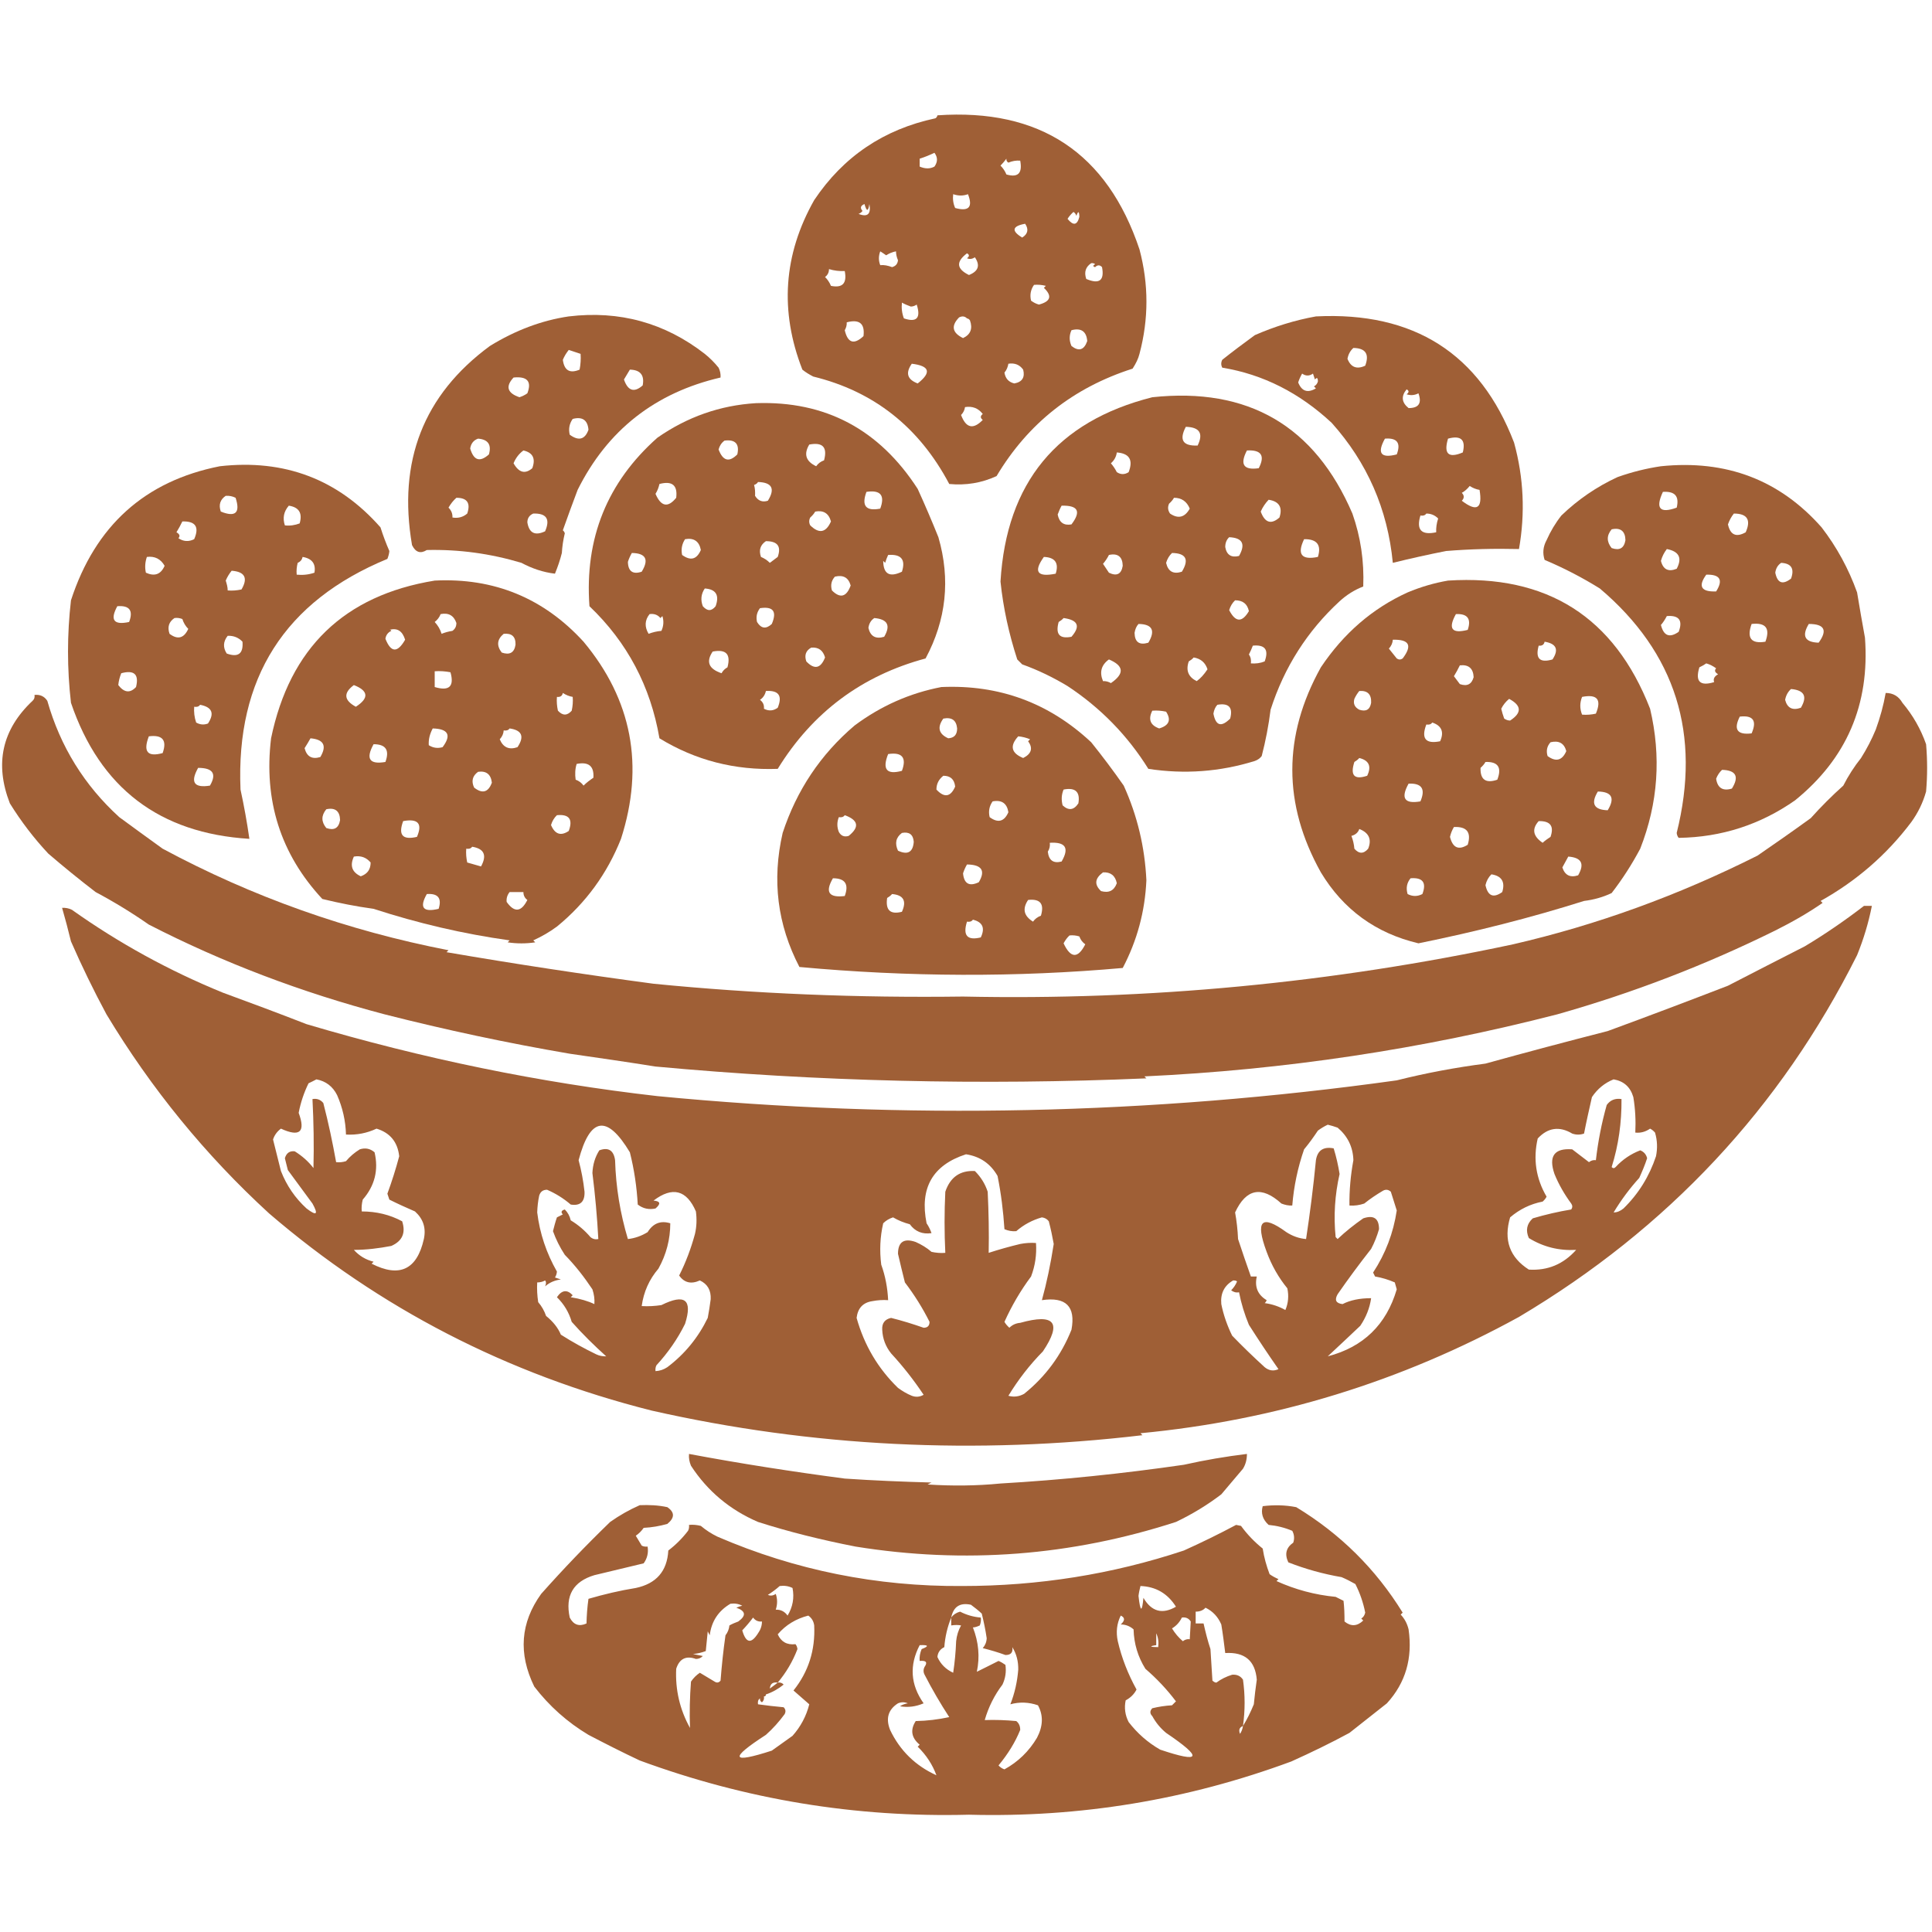 <svg xmlns="http://www.w3.org/2000/svg" id="Layer_1" viewBox="0 0 980 980"><defs><style>      path {        fill: #954E21;      }      .st0 {        opacity: .9;      }      .st0, .st1 {        fill-rule: evenodd;        isolation: isolate;      }      .st1 {        opacity: 0;      }    </style></defs><path class="st0" d="M475.5,58.5c51.9-3.6,86.1,19,102.5,68,4.7,17.7,4.7,35.3,0,53-.6,2.4-1.8,4.9-3.5,7.5-30,9.6-53,27.7-69,54.5-7.6,3.5-15.6,4.8-24,4-15.3-28.9-38.3-47-69-54.5-1.9-1-3.8-2.1-5.5-3.5-11.6-29.7-9.6-58.4,6-86,14.8-22.1,35.3-35.9,61.5-41.5.6-.4.9-.9,1-1.5ZM466.5,80.5c2.5-.8,5-1.8,7.5-3,1.7,2.3,1.7,4.6,0,7-2.2,1.2-4.7,1.2-7.5,0v-4ZM510.5,80.5c-.1.9.2,1.5,1,2,1.9-.8,3.9-1.2,6-1,1.2,6.4-1.1,8.7-7,7-.7-1.7-1.7-3.2-3-4.5,1.1-1.1,2.1-2.3,3-3.5ZM483.5,98.5c2.6.9,5.1.9,7.5,0,2.6,6.6.4,8.9-6.5,7-1-2.2-1.3-4.6-1-7ZM435.5,108.5c.8-.3,1.5-.8,2-1.5-1.3-1.5-1-2.7,1-3.5,1.1,3.9,1.9,3.9,2.5,0,.9,5.1-.9,6.8-5.5,5ZM544.5,107.5c.7.4,1.2,1.1,1.5,2,.9-2.6,1.4-2.5,1.5.5-1.1,4.3-3.1,4.6-6,1,.9-1.4,1.9-2.5,3-3.5ZM518.5,120.5c-5.6-3.4-5.1-5.8,1.5-7,1.9,2.8,1.4,5.2-1.5,7ZM446.5,127.5c1,.6,2,1.3,3,2,1.6-1,3.2-1.7,5-2,0,1.6.4,3.1,1,4.5-.2,1.9-1.2,3-3,3.5-2.1-.8-4.1-1.2-6-1-.9-2.3-.9-4.6,0-7ZM490.5,128.5c1.3.7,1.3,1.5,0,2.5,1.4.6,2.7.4,4-.5,2.8,4.1,1.8,7.1-3,9-6.3-3.1-6.7-6.7-1-11ZM553.5,133.5c.7-.1,1.4,0,2,.5-1.2.7-1.2,1.2,0,1.5,1.2-1.2,2.4-1.2,3.5,0,1.3,6.8-1.4,8.8-8,6-1.2-3.5-.3-6.1,2.5-8ZM420.5,136.5c2.6.8,5.3,1.1,8,1,1.2,6.2-1.1,8.7-7,7.5-.7-1.7-1.7-3.2-3-4.5,1.4-1,2-2.4,2-4ZM524.5,144.5c2-.2,4,0,6,.5-.3.3-.7.7-1,1,4.3,4.1,3.5,6.9-2.5,8.5-1.5-.4-2.8-1.1-4-2-.7-2.9-.2-5.6,1.5-8ZM457.5,153.5c1.4.8,2.9,1.4,4.5,2,1.1,0,2.1-.4,3-1,2.2,6.8,0,9.2-6.5,7-1-2.6-1.3-5.3-1-8ZM490.5,161.5c.6.1,1.1.4,1.5,1,1.5,4.2.3,7.2-3.5,9-5.5-2.7-6.2-6.2-2-10.5,1.6-.8,2.9-.6,4,.5ZM429.5,163.5c6.4-1.7,9.3.6,8.5,7-4.8,4.5-8,3.5-9.5-3,.7-1.2,1.1-2.6,1-4ZM543.5,167.5c4.9-1.3,7.6.6,8,5.5-1.6,4.6-4.3,5.4-8,2.5-1.2-2.7-1.2-5.4,0-8ZM462.5,184.5c9.1,1.1,10.1,4.4,3,10-5.3-2-6.3-5.3-3-10ZM511.5,184.5c3.2-.5,5.7.5,7.5,3,1,3.9-.5,6.3-4.5,7-2.9-.7-4.5-2.5-5-5.5,1.1-1.3,1.7-2.8,2-4.5ZM489.5,206.5c3.8-.6,6.8.6,9,3.5-1.3,1-1.3,2,0,3-4.8,5-8.5,4.2-11-2.5,1.1-1.1,1.8-2.5,2-4Z"></path><path class="st0" d="M288.5,160.5c25.8-3.1,48.8,3.3,69,19,2.6,2.1,4.9,4.4,7,7,.8,1.6,1.1,3.2,1,5-33.2,7.7-57.4,26.7-72.5,57-2.6,6.9-5.1,13.7-7.5,20.5.5.4.8.9,1,1.5-.8,3.3-1.3,6.6-1.5,10-.9,3.6-2.1,7.1-3.5,10.5-5.9-.7-11.6-2.6-17-5.5-15.7-4.7-31.7-6.9-48-6.5-3.2,2-5.7,1.2-7.5-2.5-7.3-42.5,5.8-76.2,39.5-101,13-8,26.4-13,40-15ZM288.5,177.5c2,.7,4,1.3,6,2,.2,2.7,0,5.4-.5,8-5,2.1-7.8.4-8.5-5,.8-1.9,1.8-3.5,3-5ZM319.5,187.5c5.3.1,7.5,2.8,6.5,8-4.3,3.8-7.5,2.8-9.5-3,1-1.7,2-3.4,3-5ZM260.5,191.5c7-.7,9.3,2,7,8-1.2.9-2.6,1.5-4,2-6.2-2.1-7.2-5.5-3-10ZM290.5,212.5c4.9-1.3,7.6.6,8,5.5-1.8,5-5,5.8-9.5,2.5-.7-2.9-.2-5.6,1.5-8ZM242.5,222.5c5.1.4,6.9,3.1,5.5,8-4.6,4.1-7.7,3.1-9.5-3,.4-2.5,1.7-4.2,4-5ZM265.5,228.5c4.8,1.1,6.3,4.1,4.5,9-3.6,3.1-6.8,2.3-9.5-2.5,1.1-2.7,2.8-4.9,5-6.5ZM231.5,252.5c5.5,0,7.3,2.7,5.5,8-2.1,1.8-4.6,2.5-7.5,2,.1-2-.6-3.6-2-5,1.1-1.9,2.4-3.6,4-5ZM270.5,260.5c6.7-.2,8.7,2.8,6,9-5.1,2.4-8.1.9-9-4.5,0-2.2,1.1-3.7,3-4.5Z"></path><path class="st0" d="M667.5,160.5c49.7-2.5,83.2,18.9,100.5,64,4.9,17.8,5.7,35.8,2.5,54-12.4-.3-24.7,0-37,1-9.1,1.8-18.1,3.8-27,6-2.6-27.2-13-50.9-31-71-16.3-15.2-34.8-24.6-55.5-28-.7-1.3-.7-2.7,0-4,5.4-4.3,10.9-8.4,16.5-12.5,10.1-4.4,20.4-7.6,31-9.5ZM686.5,176.5c6.2.1,8.2,3.1,6,9-4.3,2-7.3.8-9-3.5.4-2.2,1.4-4.1,3-5.5ZM660.5,189.5c1.8,1.3,3.7,1.3,5.5,0,.3,1,.7,2,1,3,1-1.2,1.5-.9,1.5,1-.3,1.1-1,2-2,2.5.3.3.7.7,1,1-4.2,2.5-7.2,1.5-9-3,.5-1.6,1.2-3.1,2-4.5ZM713.5,197.5c1.3.7,1.3,1.5,0,2.5,2.1.7,4.1.5,6-.5,1.8,5,.2,7.5-5,7.5-3.5-2.8-3.9-6-1-9.5ZM702.5,222.5c6.2-.5,8.2,2.2,6,8-8.1,2.1-10.1-.6-6-8ZM734.5,222.5c6.6-1.8,9.1.6,7.5,7-7.3,3.1-9.8.7-7.5-7ZM745.5,246.5c1.5,1,3.2,1.7,5,2,1.6,9.5-1.4,11.3-9,5.5,1.3-1.3,1.3-2.7,0-4,1.6-.9,2.9-2.1,4-3.5ZM723.5,260.5c2.3,0,4.3.8,6,2.5-.8,2.4-1.1,4.8-1,7-7.5,1.6-10.2-1.2-8-8.5,1.3.2,2.3,0,3-1Z"></path><path class="st0" d="M584.5,201.5c48.6-5.2,82.4,14.5,101.5,59,4.2,11.9,6,24.2,5.5,37-4.4,1.7-8.4,4.2-12,7.5-16.4,15.1-28.1,33.5-35,55-1,8-2.5,15.8-4.5,23.5-.9,1.2-2.1,2-3.5,2.5-17.7,5.5-35.7,6.8-54,4-10.6-17-24.3-31-41-42-7.3-4.4-14.9-8.1-23-11l-2.5-2.5c-4.2-12.9-7.1-26-8.5-39.5,3-50.2,28.7-81.3,77-93.5ZM601.5,216.5c7,.2,9,3.3,6,9.5-7.5.3-9.5-2.8-6-9.5ZM632.5,228.5c7.3-.4,9.3,2.6,6,9-7.7,1.1-9.7-1.9-6-9ZM566.5,229.5c6.4.5,8.4,3.8,6,10-2,1.3-4,1.3-6,0-.8-1.6-1.8-3.1-3-4.5,1.7-1.5,2.7-3.3,3-5.5ZM595.5,252.5c3.8,0,6.5,1.8,8,5.5-2.5,4.5-5.9,5.3-10,2.5-1.1-1.6-1.3-3.2-.5-5,1-.9,1.9-1.9,2.5-3ZM643.5,253.5c5.3.8,7.2,3.8,5.5,9-4.2,3.7-7.4,2.7-9.5-3,1-2.3,2.4-4.3,4-6ZM538.5,256.5c8.4-.2,10,2.9,5,9.5-3.9.7-6.2-1-7-5,.6-1.6,1.2-3.1,2-4.5ZM623.5,272.5c6.8.3,8.4,3.5,5,9.5-3.9,1-6.3-.5-7-4.5,0-2,.6-3.7,2-5ZM661.5,273.5c6.5-.1,8.9,2.9,7,9-8.3,1.7-10.7-1.3-7-9ZM594.5,280.5c7.1.1,8.8,3.3,5,9.5-4.3,1.4-7-.1-8-4.5.6-2,1.6-3.7,3-5ZM562.5,281.5c4.5-1,6.9.9,7,5.5-.7,4.3-3.1,5.4-7,3.5l-3-4.5c1.2-1.4,2.2-2.9,3-4.5ZM529.5,282.5c5.7.2,7.7,3.1,6,8.5-9.4,1.9-11.4-1-6-8.5ZM626.5,304.5c3.9,0,6.2,1.8,7,5.5-3.5,5.9-6.8,5.7-10-.5.6-2,1.6-3.7,3-5ZM539.5,313.5c7.3,1,8.7,4.1,4,9.5-6.1,1.2-8.2-1.3-6.5-7.5,1-.6,1.8-1.2,2.5-2ZM577.5,316.5c7,.1,8.7,3.3,5,9.5-4.6,1.4-6.9-.3-7-5,.3-1.8.9-3.3,2-4.5ZM635.5,327.5c6.2-.6,8.2,2.1,6,8-2.2.9-4.6,1.2-7,1,.2-1.6,0-3.1-1-4.5.8-1.5,1.4-3,2-4.5ZM605.5,333.5c3.6.6,5.9,2.6,7,6-1.8,2.7-3.6,4.7-5.5,6-4.2-2.1-5.6-5.4-4-10,1-.6,1.8-1.2,2.5-2ZM562.5,334.5c7.6,3.2,8,7.2,1,12-1.2-.7-2.6-1.1-4-1-1.9-4.5-.9-8.2,3-11ZM617.5,357.5c5.8-1,8,1.3,6.5,7-4.5,4.5-7.3,3.7-8.5-2.5.3-1.8.9-3.3,2-4.5ZM584.5,360.5c2.4-.2,4.7,0,7,.5,2.7,4.2,1.5,7-3.5,8.5-4.5-1.6-5.7-4.6-3.5-9Z"></path><path class="st0" d="M383.5,204.5c35.2-1.2,62.5,13.3,82,43.5,3.7,8.1,7.2,16.3,10.5,24.5,6.2,21.4,4,41.9-6.5,61.5-32.4,8.7-57.4,27.4-75,56-21.7.8-41.7-4.3-60-15.5-4.5-26.3-16.3-48.7-35.5-67-2.5-34.4,9-62.9,34.5-85.5,15.1-10.5,31.7-16.4,50-17.5ZM367.5,223.5c5.5-.7,7.7,1.7,6.5,7-4.2,4.2-7.3,3.3-9.5-2.5.5-1.9,1.5-3.4,3-4.5ZM410.5,225.5c6.8-1.3,9.3,1.3,7.5,8-1.7.6-3,1.6-4,3-5.3-2.5-6.4-6.2-3.5-11ZM384.5,244.5c7.1.2,8.8,3.4,5,9.5-2.8.9-5,0-6.5-2.5.1-1.9,0-3.8-.5-5.5.9-.3,1.6-.8,2-1.5ZM334.5,245.5c6.4-1.7,9.3.6,8.5,7-4.2,5.2-7.7,4.5-10.5-2,1-1.6,1.6-3.2,2-5ZM439.5,249.5c7.2-1.1,9.5,1.8,7,8.5-7.3,1.4-9.6-1.4-7-8.5ZM413.5,259.5c4.2-.8,6.9.9,8,5-2.5,5.7-6,6.4-10.5,2-.7-1.3-.7-2.7,0-4,1-.9,1.9-1.9,2.5-3ZM347.5,273.5c4.5-.8,7.2,1.1,8,5.5-2.1,4.8-5.2,5.6-9.5,2.5-.6-2.9-.1-5.6,1.5-8ZM388.5,274.5c5.9,0,7.9,2.6,6,8-1.3,1-2.7,2-4,3-1.3-1.3-2.8-2.3-4.5-3-1.2-3.5-.3-6.1,2.5-8ZM320.5,280.5c7.1.1,8.8,3.3,5,9.5-4.5,1.5-6.9-.2-7-5,.5-1.6,1.2-3.1,2-4.5ZM450.5,281.5c6.6-.5,9,2.3,7,8.5-6.3,3-9.4,1.2-9.5-5.5l1,1c.4-1.4.9-2.7,1.5-4ZM423.5,292.5c4.3-1,6.9.5,8,4.5-2.1,5.8-5.3,6.7-9.5,2.5-.8-2.7-.3-5,1.5-7ZM357.5,298.5c5.7.4,7.5,3.4,5.5,9-2.1,2.6-4.2,2.6-6.5,0-1.2-3.2-.9-6.2,1-9ZM385.5,308.5c6.7-1,8.7,1.6,6,8-2.9,2.7-5.4,2.4-7.5-1-.6-2.6-.1-4.9,1.5-7ZM329.5,311.5c2.2-.3,4.1.3,5.5,2l1-1c.8,2.6.6,5.1-.5,7.5-2.3.2-4.4.7-6.5,1.5-2.1-3.5-2-6.9.5-10ZM443.5,313.5c6.7.6,8.4,3.7,5,9.5-4.3,1.3-7-.2-8-4.5.3-2.2,1.3-3.9,3-5ZM411.5,328.5c3.7-.3,6,1.4,7,5-2.2,5.6-5.4,6.3-9.5,2-1.1-3.2-.2-5.5,2.5-7ZM361.5,330.5c6.8-1.3,9.3,1.3,7.5,8-1.3.7-2.3,1.7-3,3-6.5-2.2-8-5.8-4.5-11ZM388.5,350.5c6.5-.4,8.5,2.4,6,8.5-2.2,1.6-4.5,1.8-7,.5.2-1.9-.5-3.4-2-4.5,1.6-1.1,2.6-2.6,3-4.5Z"></path><path class="st0" d="M111.5,236.5c32.8-3.7,60,6.6,81.5,31,1.3,4.1,2.8,8.1,4.5,12-.1,1.4-.5,2.7-1,4-52.1,21.5-76.9,60.5-74.5,117,1.8,8.3,3.3,16.6,4.5,25-45.6-2.8-75.8-25.8-90.5-69-2-17.3-2-34.7,0-52,12.3-37.8,37.5-60.5,75.5-68ZM114.5,251.5c1.8-.1,3.4.2,5,1,2.5,7.6,0,10-7.5,7-1.2-3.5-.3-6.1,2.5-8ZM146.5,256.5c5.2.8,7,3.8,5.5,9-2.4.9-4.9,1.3-7.5,1-1.2-3.7-.6-7,2-10ZM92.5,264.5c6.7-.2,8.7,2.8,6,9-2.8,1.4-5.5,1.2-8-.5,1-1.1.6-2.1-1-3,1.1-1.8,2.1-3.6,3-5.5ZM74.5,282.5c4-.5,7,1,9,4.5-1.9,4.4-5.1,5.5-9.5,3.5-.6-2.7-.4-5.4.5-8ZM153.5,282.5c4.8.8,6.8,3.5,6,8-2.9,1-5.9,1.3-9,1-.2-2,0-4,.5-6,1.4-.6,2.2-1.6,2.5-3ZM117.5,289.5c6.7.5,8.4,3.7,5,9.5-2.3.5-4.6.7-7,.5,0-1.7-.5-3.4-1-5,.8-1.9,1.8-3.5,3-5ZM59.5,307.5c6.2-.5,8.2,2.2,6,8-7.8,1.7-9.8-1-6-8ZM88.5,313.5c1.4-.2,2.7,0,4,.5.6,1.9,1.6,3.6,3,5-2.2,4.8-5.4,5.6-9.5,2.5-1.2-3.5-.3-6.1,2.5-8ZM115.5,322.5c3-.1,5.5.9,7.5,3,.5,6.1-2.2,8.1-8,6-2-3.1-1.8-6.1.5-9ZM61.5,341.5c6.6-1.8,9.1.6,7.5,7-3,3.2-6,2.9-9-1,.2-2,.7-4,1.5-6ZM101.5,357.5c6.1,1.2,7.4,4.3,4,9.5-2.1.8-4.1.6-6-.5-.9-2.6-1.2-5.3-1-8,1.3.2,2.3,0,3-1ZM75.5,373.5c7-.9,9.3,2,7,8.5-7.7,2.1-10-.7-7-8.5ZM100.5,389.5c7.5,0,9.5,3,6,9-8.1,1.3-10.1-1.7-6-9Z"></path><path class="st0" d="M842.5,236.5c33.1-3.4,60.2,6.9,81.5,31,7.7,10,13.7,21,18,33,1.3,7.8,2.6,15.4,4,23,2.5,33.8-9.3,61.3-35.5,82.5-17.6,12.3-37.3,18.7-59,19-.6-.7-.9-1.6-1-2.5,12.5-50-.5-91.4-39-124-9-5.6-18.3-10.4-28-14.5-1.1-3.4-.8-6.7,1-10,2-4.5,4.5-8.7,7.5-12.5,8.4-8.1,17.9-14.6,28.5-19.5,7.3-2.6,14.6-4.4,22-5.5ZM843.5,249.5c6.1-.4,8.4,2.2,7,8-8.6,3.1-10.9.4-7-8ZM879.5,260.5c6.8,0,8.8,3.2,6,9.5-4.8,2.7-7.8,1.4-9-4,.7-2,1.7-3.9,3-5.5ZM817.5,268.5c4.5-1,6.9.9,7,5.5-.7,4.1-3,5.4-7,4-2.6-3.2-2.6-6.4,0-9.5ZM845.5,278.5c6.2,1.2,7.9,4.5,5,10-4.2,1.7-6.9.4-8-4,.6-2.2,1.6-4.2,3-6ZM903.5,285.5c5.2.3,6.8,3,5,8-4.3,3.3-6.9,2.3-8-3,.3-2.2,1.3-3.9,3-5ZM865.5,291.5c7-.2,8.7,2.7,5,8.5-7.6.3-9.3-2.6-5-8.5ZM845.5,312.5c6.2-.5,8.2,2.2,6,8-4.6,3.2-7.6,2.1-9-3.5,1-1.1,2-2.6,3-4.5ZM888.5,316.5c7.2-.8,9.5,2.2,7,9-7.2,1.2-9.6-1.8-7-9ZM917.5,316.5c8,0,9.6,3.2,5,9.5-7-.2-8.7-3.4-5-9.5ZM865.5,336.5c1.8.5,3.5,1.4,5,2.5-1,1.1-.6,2.1,1,3-1.9,1.1-2.6,2.4-2,4-7.2,2.2-9.7-.3-7.5-7.5,1.3-.6,2.5-1.3,3.5-2ZM908.5,349.5c6.7.6,8.4,3.7,5,9.5-4.2,1.5-6.9.2-8-4,.4-2.2,1.4-4.1,3-5.5ZM882.5,363.5c6.8-.8,8.8,2.1,6,8.5-7.3.9-9.3-2-6-8.5ZM873.5,390.5c7.1.2,8.8,3.4,5,9.5-4.6,1.4-7.3-.3-8-5,.7-1.8,1.7-3.3,3-4.5Z"></path><path class="st0" d="M220.5,294.5c30.1-1.5,55.3,8.9,75.5,31,24.6,29.5,30.9,62.9,19,100-7,17.6-17.8,32.5-32.5,44.5-3.8,2.8-7.8,5.1-12,7l1,1c-4.7.7-9.3.7-14,0l1-1c-23.6-3.3-46.6-8.7-69-16-8.8-1.2-17.4-2.9-26-5-21.2-22.8-29.8-50-26-81.5,9.5-45.8,37.1-72.5,83-80ZM223.5,311.5c4-.8,6.7.7,8,4.5,0,1.7-.6,3-2,4-1.9.3-3.8.8-5.5,1.5-.7-2.3-1.9-4.3-3.5-6,1.4-1.1,2.4-2.4,3-4ZM197.5,319.5c4-1.1,6.6.5,8,5-3.9,6.8-7.2,6.6-10-.5.3-1.9,1.3-3.2,3-4-.2-.4-.6-.6-1-.5ZM255.5,321.5c4.1-.4,6.1,1.4,6,5.5-.6,4.1-3,5.4-7,4-2.7-3.5-2.4-6.7,1-9.5ZM220.5,340.5c2.7-.2,5.4,0,8,.5,2,7.2-.6,9.7-8,7.5v-8ZM179.5,347.5c7.4,2.9,7.8,6.6,1,11-6.1-3.3-6.4-7-1-11ZM285.5,351.5c1.5,1,3.2,1.7,5,2,.2,2.4,0,4.7-.5,7-2.3,2.6-4.6,2.6-7,0-.5-2.3-.7-4.6-.5-7,1.7.2,2.7-.5,3-2ZM219.5,369.5c7.9.2,9.6,3.4,5,9.5-2.5.7-4.8.4-7-1-.2-2.9.5-5.7,2-8.5ZM258.5,369.5c6.3.9,7.6,4.1,4,9.5-4.3,1.5-7.3.1-9-4,1.2-1.3,1.9-2.8,2-4.5,1.3.2,2.3,0,3-1ZM157.5,374.5c6.7.6,8.4,3.7,5,9.5-4.2,1.3-6.9-.2-8-4.5,1.1-1.7,2.1-3.4,3-5ZM189.5,377.5c6.2,0,8.2,3,6,9-8.1,1.4-10.1-1.6-6-9ZM292.5,387.5c6.1-1.2,8.9,1.1,8.5,7-1.8,1.2-3.5,2.5-5,4-1-1.4-2.3-2.4-4-3-.4-2.7-.3-5.4.5-8ZM242.5,391.5c4.2-.6,6.5,1.3,7,5.5-1.8,4.9-4.8,5.8-9,2.5-1.5-3.2-.9-5.9,2-8ZM165.5,410.5c4.5-1,6.9.9,7,5.5-.7,4.1-3,5.4-7,4-2.6-3.2-2.6-6.3,0-9.5ZM282.5,413.5c6.2-.6,8.2,2.1,6,8-4,2.7-7,1.7-9-3,.6-2,1.6-3.7,3-5ZM204.5,416.5c7.6-1.4,9.9,1.3,7,8-7.3,1.7-9.6-.9-7-8ZM239.5,429.5c6.1,1,7.6,4.3,4.5,10-2.3-.7-4.7-1.3-7-2-.5-2.3-.7-4.6-.5-7,1.3.2,2.3,0,3-1ZM179.5,434.5c3.5-.6,6.3.4,8.5,3,0,3.5-1.6,5.8-5,7-4.5-2.1-5.6-5.4-3.5-10ZM258.5,452.5h7c0,1.6.6,3,2,4-3.1,6.2-6.6,6.5-10.5,1-.2-1.8.3-3.5,1.5-5ZM216.5,453.5c5.7-.4,7.7,2.1,6,7.5-7.9,1.9-9.9-.6-6-7.5Z"></path><path class="st0" d="M734.5,294.5c50.2-3.2,84.4,18.5,102.5,65,5.7,24.2,4.1,47.8-5,71-4.2,7.9-9,15.4-14.5,22.5-4.4,2.1-9.1,3.4-14,4-26.9,8.5-54.9,15.6-84,21.5-21.6-5.1-38.1-17.1-49.5-36-19.3-34.6-19.3-69.3,0-104,11.6-17.3,26.2-29.9,44-38,6.7-2.8,13.5-4.8,20.5-6ZM738.5,311.5c5.9-.3,7.9,2.4,6,8-8.1,2.1-10.1-.6-6-8ZM706.5,324.5c8.4-.2,10,2.9,5,9.5-1,.7-2,.7-3,0-1.3-1.7-2.7-3.3-4-5,1.2-1.3,1.9-2.8,2-4.5ZM783.5,325.5c6,1,7.3,4,4,9-6.5,1.9-8.8-.5-7-7,1.7.2,2.7-.5,3-2ZM740.5,337.5c4.4-.5,6.8,1.5,7,6-1,3.6-3.3,4.8-7,3.5-1-1.3-2-2.7-3-4,1.1-1.8,2.1-3.6,3-5.5ZM689.5,350.5c4.2-.3,6.2,1.7,6,6-.6,3.5-2.6,4.6-6,3.5-2.3-1.2-3.2-3-2.5-5.5.7-1.5,1.5-2.8,2.5-4ZM802.5,353.5c7.7-1.5,10,1.3,7,8.5-2.3.5-4.6.7-7,.5-1.2-3-1.2-6,0-9ZM765.5,354.5c6.4,3.4,6.5,7.1.5,11-1.1,0-2.1-.4-3-1-.6-1.6-1.1-3.3-1.5-5,1-2,2.3-3.6,4-5ZM726.5,366.5c4.8,1.6,6.1,4.8,4,9.5-7.4,1.5-9.7-1.4-7-8.5,1.3.2,2.3,0,3-1ZM786.5,376.5c4.3-1,6.9.5,8,4.5-2.1,4.8-5.3,5.6-9.5,2.5-.8-2.7-.3-5,1.5-7ZM689.5,384.5c4.9,1.2,6.3,4.2,4,9-6.6,2.2-8.7-.2-6.5-7,1-.6,1.8-1.2,2.5-2ZM753.5,386.5c6.4-.2,8.4,2.8,6,9-5.8,2-8.7,0-8.5-6,1-.9,1.9-1.9,2.5-3ZM714.5,397.5c6.7-.3,8.7,2.7,6,9-8.1,1.4-10.1-1.6-6-9ZM810.5,401.5c7.1.1,8.8,3.3,5,9.5-7-.2-8.7-3.4-5-9.5ZM780.5,416.5c5.9-.1,7.9,2.5,6,8-1.4.9-2.8,1.9-4,3-4.9-3.3-5.6-7-2-11ZM737.5,419.5c6.6-.3,8.9,2.7,7,9-4.6,2.9-7.6,1.6-9-4,.4-1.8,1.1-3.5,2-5ZM689.5,420.5c4.9,1.9,6.4,5.3,4.5,10-2.3,2.7-4.7,2.7-7,0-.2-2.3-.7-4.4-1.5-6.5,2-.5,3.4-1.7,4-3.5ZM795.5,434.5c6.7.5,8.4,3.6,5,9.5-4,1.3-6.7,0-8-4,1-1.9,2-3.7,3-5.5ZM756.5,443.5c5.2.8,7.1,3.8,5.5,9-4.5,3.2-7.3,2-8.5-3.5.5-2.2,1.5-4,3-5.5ZM715.5,445.5c6.2-.5,8.2,2.2,6,8-2.5,1.3-5,1.3-7.5,0-.9-3-.4-5.7,1.5-8Z"></path><path class="st0" d="M477.5,348.5c29.3-1.3,54.6,8,76,28,5.7,7.1,11.2,14.4,16.5,22,6.9,15.2,10.7,31.2,11.5,48-.7,15.8-4.7,30.6-12,44.5-53.9,4.8-108.6,4.6-164-.5-11.2-21.5-14-44.1-8.5-68,7.1-21.6,19.2-39.8,36.5-54.5,13.3-9.9,27.9-16.4,44-19.5ZM478.5,364.5c4.3-.8,6.6.8,7,5,0,3.1-1.4,4.8-4.5,5-4.9-2.2-5.7-5.6-2.5-10ZM516.5,373.5c2.1.2,4.1.7,6,1.5l-1,1c2.6,3.5,1.7,6.4-2.5,8.5-6.1-2.5-6.9-6.2-2.5-11ZM450.5,382.5c7.1-1.1,9.5,1.8,7,8.5-7.7,2.1-10.1-.7-7-8.5ZM478.5,393.5c3.6,0,5.6,1.8,6,5.5-2.3,5.3-5.5,5.8-9.5,1.5,0-2.9,1.2-5.2,3.5-7ZM539.5,400.5c6-1.2,8.5,1.2,7.5,7-2.3,3.5-5,3.8-8,1-.7-2.8-.6-5.4.5-8ZM503.5,406.5c4.6-.9,7.3,1,8,5.5-2.1,4.8-5.3,5.6-9.5,2.5-.7-2.9-.2-5.6,1.5-8ZM428.5,413.5c6.9,2.5,7.6,6,2,10.5-2.2.7-3.9,0-5-2-1-2.5-1-5,0-7.5,1.3.2,2.3,0,3-1ZM457.5,422.5c3.7-.7,5.7.8,6,4.5-.4,5.3-3.1,6.8-8,4.5-1.7-3.7-1.1-6.7,2-9ZM532.5,427.5c8-.5,10,2.6,6,9.5-4.2,1.1-6.5-.6-7-5,.9-1.4,1.2-2.9,1-4.5ZM490.5,438.5c7.5.1,9.5,3.1,6,9-4.8,2.3-7.5.8-8-4.5.5-1.6,1.2-3.1,2-4.5ZM559.5,442.5c3.8-.2,6.2,1.6,7,5.5-1.4,3.8-4,5.1-8,4-3.5-3.3-3.2-6.4,1-9.5ZM422.5,445.5c6.2,0,8.2,3,6,9-8.1,1-10.1-2-6-9ZM452.5,453.5c5.8.5,7.5,3.5,5,9-5.9,1.5-8.4-.8-7.5-7,1-.6,1.8-1.2,2.5-2ZM521.5,456.5c6.2-.7,8.3,2,6.5,8-1.7.6-3,1.6-4,3-4.7-2.9-5.5-6.5-2.5-11ZM493.5,466.5c4.9,1.2,6.3,4.2,4,9-6.9,1.7-9.2-1-7-8,1.3.2,2.3,0,3-1ZM542.5,474.5c1.7-.2,3.4,0,5,.5.6,1.7,1.6,3,3,4-3.7,7.3-7.4,7.2-11-.5.8-1.5,1.8-2.9,3-4Z"></path><path class="st0" d="M956.5,351.5c3.8,0,6.6,1.7,8.5,5,5.3,6.3,9.3,13.3,12,21,.7,8,.7,16,0,24-1.6,5.7-4.1,10.8-7.5,15.5-12.5,16.6-27.9,29.9-46,40l1,1c-7.2,5-15.2,9.6-24,14-35.4,17.5-72.3,31.7-110.5,42.5-68.7,17.7-138.5,28.2-209.5,31.5l1,1c-83.9,3.6-166.9,1.6-249-6-14.4-2.3-28.9-4.4-43.5-6.5-31.6-5.4-63-12.1-94-20-42.1-11.1-81.9-26.2-119.5-45.5-8.6-6-17.6-11.5-27-16.5-8.2-6.3-16.2-12.8-24-19.5-7.3-7.8-13.8-16.3-19.5-25.5-7.8-20.1-4-37.4,11.5-52,.9-.8,1.2-1.8,1-3,2.8-.3,5,.7,6.5,3,6.6,23.2,18.8,42.9,36.5,59,7.3,5.4,14.7,10.7,22,16,45.6,24.5,93.9,41.6,145,51.5-.3.3-.7.7-1,1,34.9,6,69.9,11.3,105,16,51.4,5.1,103.8,7.2,157,6.5,94.2,2,187.2-6.9,279-26.5,42.5-9.8,83.8-24.8,124-45,8.6-5.9,17.6-12.2,27-19,5.2-5.8,10.7-11.3,16.5-16.5,2.5-4.9,5.5-9.6,9-14,2.9-4.6,5.4-9.4,7.5-14.5,2.2-6.1,3.9-12.2,5-18.5Z"></path><path class="st0" d="M945.5,459.5h4c-1.7,8.6-4.2,16.9-7.5,25-38.9,77.6-96.1,138.7-171.5,183.5-59.7,32.8-123.7,52.5-192,59l1,1c-84.6,10-167.6,5.9-249-12.5-73.3-18.5-138-51.9-194-100-32.3-29.6-59.8-63.3-82.5-101-6.5-12.1-12.5-24.4-18-37-1.4-5.8-2.9-11.4-4.5-17,1.8-.1,3.4.2,5,1,23.8,16.9,49.3,30.9,76.5,42,14.2,5.2,28.4,10.5,42.5,16,59,17.5,118.3,29.7,178,36.5,125.4,12.1,250.4,9.4,375-8,14.7-3.7,29.7-6.5,45-8.5,20.6-5.7,41.3-11.2,62-16.5,21-7.7,41.3-15.4,61-23,13.5-7,26.5-13.6,39-20,10.5-6.3,20.5-13.2,30-20.5ZM160.5,547.5c4.8.9,8.3,3.6,10.5,8,2.8,6.4,4.3,13,4.5,20,5.5.3,10.6-.7,15.5-3,6.9,2.1,10.7,6.8,11.5,14-1.7,6.4-3.7,12.7-6,19,.3,1,.7,2,1,3,4.2,2.1,8.6,4.1,13,6,4.2,3.8,5.7,8.4,4.5,14-3.5,15.6-12.4,19.7-26.5,12.5.3-.3.7-.7,1-1-4-1-7.3-3-10-6,6.4,0,12.7-.8,19-2,5.6-2.5,7.4-6.6,5.5-12.5-6.3-3.4-13.2-5-20.5-5-.2-2,0-4,.5-6,6.1-7,8.1-15,6-24-2.2-1.9-4.7-2.4-7.5-1.5-2.6,1.6-5,3.6-7,6-1.6.5-3.3.7-5,.5-1.8-10-3.9-20-6.5-30-1.4-1.7-3.2-2.4-5.5-2,.6,11.7.8,23.3.5,35-2.6-3.4-5.8-6.2-9.5-8.5-2.5-.3-4.2.8-5,3.5l1.5,6c4.2,5.7,8.3,11.3,12.5,17,3.1,5.6,2.1,6.4-3,2.5-5.8-5.3-10.1-11.6-13-19-1.3-5.3-2.7-10.7-4-16,.7-2.2,2.1-4.1,4-5.5,9.6,4.4,12.6,1.7,9-8,1-5.3,2.7-10.3,5-15,1.4-.7,2.8-1.3,4-2ZM818.5,547.5c5.2.9,8.5,3.9,10,9,1,6,1.3,12,1,18,2.7.3,5.2-.4,7.5-2,1,.5,1.8,1.2,2.5,2,1.2,4,1.3,8,.5,12-3.4,10.2-8.9,19.1-16.5,26.5-1.6,1.3-3.2,2-5,2,3.8-6.3,8.1-12.1,13-17.5,1.5-3.3,2.9-6.6,4-10-.5-2-1.7-3.3-3.5-4-4.9,1.9-9,4.7-12.5,8.5-.7.7-1.3.7-2,0,3.5-11.1,5.1-22.6,5-34.5-3.2-.5-5.7.5-7.5,3-2.6,9.2-4.4,18.5-5.5,28-1.3-.2-2.5.2-3.5,1-2.8-2.1-5.6-4.3-8.5-6.5-9.1-.7-12.1,3.5-9,12.5,2.2,5.4,5.1,10.4,8.5,15,.7,1,.7,2,0,3-6.6,1.1-13.1,2.6-19.5,4.5-3.1,2.8-3.7,6.2-2,10,7.3,4.5,15.3,6.5,24,6-6.5,7.3-14.5,10.6-24,10-9.7-6.2-12.9-15-9.5-26.5,4.8-4.1,10.3-6.8,16.5-8,.8-.7,1.5-1.5,2-2.5-5.4-9.2-6.9-19.1-4.5-29.5,5.1-5.5,11-6.4,17.5-2.5,2,.7,4,.7,6,0,1.2-6.2,2.6-12.3,4-18.5,2.8-4.2,6.5-7.2,11-9ZM276.5,652.5c2.3-2,4.9-3.1,8-3.5-1-.3-2-.7-3-1,.6-.9.9-1.9,1-3-5.3-9.3-8.7-19.3-10-30,.1-2.9.4-5.7,1-8.5.6-2,1.9-3,4-3,4.4,1.9,8.4,4.4,12,7.5,4.8.8,7.2-1.4,7-6.5-.6-5.5-1.6-10.8-3-16,5.8-21.9,14.4-23.3,26-4,2.2,8.7,3.5,17.6,4,26.5,2.7,2.1,5.7,2.7,9,2,2.8-2.4,2.5-3.7-1-4,9.6-7.3,16.8-5.4,21.5,5.5.5,3.9.4,7.7-.5,11.5-2,7.3-4.6,14.3-8,21,2.6,3.7,6.1,4.5,10.5,2.5,3.9,1.8,5.7,5,5.5,9.5-.4,3.2-.9,6.3-1.5,9.5-4.8,9.9-11.6,18.3-20.5,25-1.8,1.2-3.8,1.9-6,2-.1-1.1,0-2.1.5-3,5.8-6.3,10.7-13.3,14.5-21,3.9-12.3-.1-15.4-12-9.5-3.3.5-6.6.7-10,.5,1-7.2,3.8-13.5,8.5-19,4-7.2,6-14.9,6-23-4.9-1.5-8.7,0-11.5,4.5-3.1,1.9-6.4,3.1-10,3.5-3.9-13-6.1-26.3-6.5-40-.7-5-3.4-6.7-8-5-2.2,3.5-3.3,7.3-3.5,11.5,1.4,11.1,2.4,22.3,3,33.5-1.5.3-2.8,0-4-1-2.9-3.4-6.2-6.2-10-8.5-.5-2.2-1.5-4-3-5.5-1.8.5-2.1,1.4-1,2.5l-3,1.5c-.8,2.3-1.4,4.6-2,7,1.5,4.2,3.5,8.2,6,12,5.2,5.3,9.8,11.2,14,17.5.8,2.4,1.2,4.9,1,7.5-3.1-1.5-7.1-2.7-12-3.5l1-1c-2.8-3-5.5-2.7-8,1,3.6,3.5,6.1,7.7,7.5,12.5,5.5,6.2,11.4,12,17.5,17.5-1.7,0-3.3-.2-5-1-6.2-3-12.2-6.3-18-10-1.4-3.4-3.9-6.6-7.5-9.5-.9-2.6-2.2-4.9-4-7-.5-3.3-.7-6.7-.5-10,1.4,0,2.8-.3,4-1,.6.7.6,1.7,0,3ZM673.5,570.5c1.7.4,3.3.9,5,1.5,5.1,4.3,7.8,9.8,8,16.5-1.4,7.6-2.1,15.3-2,23,2.6.2,5.1-.2,7.5-1,3-2.4,6.1-4.5,9.5-6.5,1.4-.8,2.8-.6,4,.5,1,3.2,2,6.3,3,9.5-1.7,11.4-5.7,21.9-12,31.5.3.7.7,1.3,1,2,3.5.6,6.8,1.6,10,3,.3,1.2.7,2.3,1,3.5-5.3,18-17,29.3-35,34,5.5-5.1,11-10.3,16.5-15.5,2.9-4.3,4.8-9,5.5-14-5.8,0-10.6,1-14.5,3-3.3-.4-4.2-2-2.5-5,5.4-7.8,11.1-15.5,17-23,1.7-3.2,3-6.5,4-10,0-5.5-2.7-7.3-8-5.5-4.6,3.2-9,6.7-13,10.5l-1-1c-1.1-10.7-.4-21.4,2-32-.7-4.4-1.7-8.8-3-13-5.2-1-8.2,1-9,6-1.3,13.5-3,26.8-5,40-3.6-.3-6.9-1.5-10-3.5-12.6-9.2-15.9-5.9-10,10,2.5,6.8,6,13,10.5,18.5.8,3.8.5,7.5-1,11-3.2-1.8-6.7-3-10.5-3.5.5-.4.8-.9,1-1.5-4.5-2.7-6.2-6.7-5-12h-3c-2.2-6.2-4.4-12.6-6.5-19-.2-4.6-.7-9.1-1.5-13.5,5.6-12.1,13.5-13.6,23.5-4.5,1.8.7,3.6,1.1,5.5,1,.8-9.8,2.8-19.3,6-28.5,2.5-3,4.8-6.2,7-9.5,1.6-1.2,3.3-2.2,5-3ZM515.5,624.5c3.8-3.3,8.1-5.6,13-7,1.5.2,2.7.9,3.5,2,1,3.8,1.8,7.6,2.5,11.5-1.6,10.3-3.6,19.8-6,28.5,12.2-1.8,17.2,3.2,15,15-5.2,13-13.2,23.8-24,32.5-2.5,1.4-5.2,1.8-8,1,5-8.2,10.8-15.7,17.5-22.5,9.8-14.6,6-19.4-11.5-14.5-2.2.2-4,1-5.5,2.5-1-.9-1.9-1.9-2.5-3,3.7-8.2,8.2-15.9,13.5-23,2.1-5.5,2.9-11.1,2.5-17-2.7-.2-5.4,0-8,.5-5.4,1.3-10.8,2.8-16,4.5.2-10.3,0-20.7-.5-31-1.3-4-3.5-7.5-6.5-10.5-7.5-.4-12.5,3.1-15,10.5-.5,10.3-.5,20.6,0,31-2.4.2-4.7,0-7-.5-2.4-2.1-5.1-3.7-8-5-6-2.1-9,0-9,6,1.1,4.8,2.3,9.7,3.5,14.5,4.8,6.3,9,13,12.5,20,0,2-1,3-3,3-5.4-1.9-10.9-3.6-16.5-5-3.2.7-4.7,2.7-4.5,6,.2,4.5,1.7,8.5,4.5,12,6,6.5,11.5,13.5,16.5,21-1.9,1.1-3.9,1.3-6,.5-2.5-1-4.8-2.4-7-4-10.1-9.8-17.1-21.6-21-35.5.6-4.9,3.2-7.8,8-8.5,2.6-.5,5.3-.7,8-.5-.3-6.2-1.4-12.2-3.5-18-.9-7.1-.6-14.1,1-21,1.4-1.4,3.1-2.4,5-3,2.7,1.6,5.5,2.7,8.5,3.5,2.7,3.7,6.4,5.2,11,4.5-.6-1.7-1.4-3.4-2.5-5-3.6-17.8,3-29.5,20-35,7.1,1.1,12.4,4.7,16,11,1.8,8.9,2.9,17.9,3.5,27,1.9.8,3.9,1.2,6,1ZM625.5,649.5c.7,0,1.4,0,2,.5-.7,1.7-1.7,3.2-3,4.5,1.2.9,2.5,1.3,4,1,1.1,5.7,2.8,11.2,5,16.5,4.9,7.7,9.9,15.2,15,22.5-2.5,1.1-4.8.8-7-1-5.7-5.2-11.2-10.5-16.5-16-2.5-5.1-4.4-10.5-5.5-16-.5-5.4,1.5-9.4,6-12Z"></path><path class="st1" d="M183.5,635.5c.9-1.3,1.9-1.3,3,0-.7.6-1.7.6-3,0Z"></path><path class="st0" d="M507.5,752.5c31-1.8,62-5,93-9.5,10.7-2.4,21.3-4.2,32-5.5,0,2.7-.6,5.2-2,7.5-3.7,4.3-7.3,8.7-11,13-7.1,5.4-14.8,10.1-23,14-53.1,17.2-107.2,21.4-162.5,12.5-17.4-3.4-33.9-7.5-49.5-12.5-14.2-6.1-25.6-15.6-34-28.5-.8-1.9-1.2-3.9-1-6,26.1,4.9,52.5,9,79,12.5,14.7,1,29.3,1.6,44,2-.7.3-1.3.7-2,1,12.5.8,24.8.7,37-.5Z"></path><path class="st1" d="M507.5,752.5c-1.7.2-3.4,0-5-.5,1.9-.8,3.6-.6,5,.5Z"></path><path class="st0" d="M324.5,763.5c4.7-.2,9.4,0,14,1,3.8,2.6,3.8,5.4,0,8.5-3.9,1.1-7.9,1.8-12,2-1.1,1.6-2.4,2.9-4,4,1,1.7,2,3.3,3,5,.9.5,1.9.6,3,.5.5,3.2-.2,6-2,8.5-8.3,2-16.6,4-25,6-10.7,3.2-14.9,10.4-12.5,21.5,1.9,3.7,4.8,4.7,8.5,3,.1-4.2.4-8.3,1-12.5,7.9-2.3,15.9-4.2,24-5.5,10.4-2.2,15.9-8.5,16.5-19,3.8-2.9,7.1-6.2,10-10,.5-.9.6-1.9.5-3,2-.2,4,0,6,.5,2.6,2.2,5.4,4,8.5,5.5,39.4,17,80.8,25.3,124,25,38.6,0,76.1-5.9,112.5-18,9.1-4.1,17.9-8.4,26.5-13,.8.2,1.7.3,2.5.5,3.2,4.4,6.9,8.2,11,11.5.7,4.5,1.9,8.8,3.5,13,1.4,1,2.9,1.8,4.5,2.5l-1,1c9.5,4.3,19.5,7,30,8,1.3.7,2.7,1.3,4,2,.4,3.4.5,6.9.5,10.5,3.2,2.6,6.4,2.5,9.5-.5l-1-1c1.1-.7,1.7-1.7,2-3-1-5.1-2.7-10-5-14.5-2.3-1.3-4.6-2.5-7-3.5-9.3-1.6-18.3-4.1-27-7.5-2-4.2-1.1-7.5,2.5-10,.7-2.1.5-4.1-.5-6-3.8-1.6-7.8-2.6-12-3-3-2.7-4-5.9-3-9.5,5.7-.7,11.4-.6,17,.5,22.3,13.5,40.3,31.3,54,53.5l-1,1c2,2.1,3.3,4.6,4,7.5,2.1,14.6-1.5,27.1-11,37.5-6.3,5-12.7,10-19,15-9.6,5.2-19.5,10-29.5,14.5-52.7,19.5-107.2,28.5-163.5,27-57.6,1.5-113.2-7.7-167-27.5-8.7-4.1-17.4-8.5-26-13-10.7-6.4-19.9-14.6-27.5-24.5-8.2-16.8-7-32.4,3.5-47,11.2-12.6,22.9-24.8,35-36.5,4.8-3.4,9.8-6.2,15-8.5ZM395.5,804.5c2.3-.3,4.5,0,6.5,1,1,5,.1,9.7-2.5,14-1.5-2.1-3.5-3.1-6-3,.9-2.7.9-5.4,0-8-1.3.9-2.6,1.1-4,.5,2.2-1.4,4.2-2.9,6-4.5ZM578.5,804.5c7.8.3,13.8,3.8,18,10.5-6.9,4-12.4,2.5-16.5-4.5-.7,7.6-1.6,7.3-2.5-1,.2-1.7.6-3.4,1-5ZM370.5,813.5c2.1-.3,4.1,0,6,1-.9.2-1.9.5-3,1,4.8,1.7,5.1,4,1,7-1.6.6-3.1,1.2-4.5,2-.2,1.9-.9,3.6-2,5-1.1,7.6-1.9,15.3-2.5,23-.9,1.1-1.9,1.2-3,.5l-7.5-4.5c-1.8,1.2-3.3,2.7-4.5,4.5-.6,7.8-.8,15.6-.5,23.5-5.2-9.4-7.5-19.4-7-30,1.6-5.1,5-6.8,10-5,1.4,0,2.6-.5,3.5-1.5-1.7-.3-3.3-.7-5-1,2.3-.2,4.4-.7,6.5-1.5.3-3.3.7-6.7,1-10,.3.7.7,1.3,1,2,.9-7.1,4.4-12.4,10.5-16ZM513.5,835.5c2.1,3.4,3.1,7.2,3,11.5-.5,6.1-1.8,11.9-4,17.5,4.7-1.3,9.4-1.1,14,.5,2.8,5.1,2.6,10.6-.5,16.5-4.1,6.9-9.6,12.2-16.5,16-1.2-.4-2.2-1.1-3-2,4.8-5.8,8.5-11.8,11-18,0-1.9-.6-3.4-2-4.5-5.3-.5-10.7-.7-16-.5,1.9-6.6,4.9-12.6,9-18,1.5-3.2,2-6.5,1.5-10-1.1-.8-2.3-1.5-3.5-2-3.8,1.9-7.5,3.8-11,5.5,1.6-7.6.9-15.1-2-22.5,1,0,2.2-.4,3.5-1,.5-1.3.7-2.6.5-4-3.7-.3-7.2-1.3-10.5-3-1.9.5-3.4,1.5-4.5,3,1.1-5.5,4.4-7.7,10-6.5,1.9,1.4,3.8,2.9,5.5,4.5,1,4.1,1.9,8.3,2.5,12.5-.1,2-.8,3.6-2,5,3.9,1,7.7,2.1,11.5,3.5,2.8,0,3.9-1.3,3.5-4ZM611.5,815.5c3.7,1.8,6.3,4.6,8,8.5.8,4.8,1.4,9.7,2,14.5,9.9-.6,15.2,3.9,16,13.5-.6,4.2-1.1,8.3-1.5,12.5-1.6,3.9-3.4,7.6-5.5,11,1.1-7.9,1.1-15.7,0-23.5-1.3-1.9-3.1-2.7-5.5-2.5-2.9.9-5.6,2.2-8,4-.8,0-1.4-.5-2-1-.3-5.3-.7-10.7-1-16-1.4-4.2-2.5-8.6-3.5-13h-4v-6c2.1,0,3.7-.6,5-2ZM385.5,861.5c-.1.9.2,1.5,1,2,.9-.8,1.2-1.8,1-3,.7,0,1-.3,1-1,3.3-1.1,6.3-2.8,9-5-.8-.9-1.8-1.2-3-1,4.2-5,7.6-10.7,10-17-.1-.9-.4-1.8-1-2.5-4.3.5-7.3-1.2-9-5,4.1-4.8,9.3-7.9,15.5-9.5,1.7,1.2,2.7,2.8,3,5,.6,12.5-2.9,23.5-10.5,33,2.7,2.3,5.3,4.7,8,7-1.5,6-4.4,11.4-8.5,16l-10.5,7.5c-20.7,6.7-21.7,4.1-3-8,3.6-3.2,6.7-6.7,9.5-10.5.7-1.3.5-2.5-.5-3.5-4.4-.4-8.7-.9-13-1.5-.2-1.3,0-2.3,1-3ZM568.5,819.5c2.2,1,2.2,2.5,0,4.5,2.5,0,4.7.9,6.5,2.5.2,7.3,2.2,13.9,6,20,5.7,4.9,10.9,10.4,15.5,16.5l-2,2c-3.4.2-6.7.7-10,1.5-1.3,1.3-1.3,2.7,0,4,1.8,3.3,4.1,6.1,7,8.5,18.8,12.7,17.8,15.5-3,8.5-6.3-3.6-11.6-8.3-16-14-1.8-3.5-2.3-7.2-1.5-11,2.4-1.3,4.3-3.1,5.5-5.5-4.3-7.8-7.5-15.9-9.5-24.5-1-4.6-.5-9,1.5-13ZM384.5,828.5c-3.5,5.5-6.1,5-8-1.5,1.9-2,3.8-4.2,5.5-6.5,1.1,1.5,2.6,2.2,4.5,2,0,2.3-.8,4.3-2,6ZM482.5,820.5v4c1.9-.3,3.6-.3,5,0-1.4,2.5-2.2,5.1-2.5,8-.2,5.4-.7,10.7-1.5,16-3.7-1.7-6.4-4.4-8-8,.2-2.3,1.4-4,3.5-5,.4-5.3,1.6-10.3,3.5-15ZM599.5,820.5c2-.3,3.5.4,4.5,2-.2,2.9-.3,5.9-.5,9-1.3-.2-2.5.2-3.5,1-2.2-1.9-4-4-5.5-6.5,2.2-1.3,3.9-3.2,5-5.5ZM586.5,828.5c1,2.1,1.3,4.4,1,7-4.3,0-4.7-.5-1-1v-6ZM466.5,834.5c4.5-.2,4.9.5,1,2-.8,1.9-1.2,3.9-1,6,3.3-.3,4.1.7,2.5,3-.7,1.3-.7,2.7,0,4,3.8,7.4,8,14.6,12.5,21.5-5.6,1.2-11.2,1.9-17,2-2.9,4.5-2.2,8.5,2,12l-1,1c4.4,4.3,7.5,9.1,9.5,14.5-10.6-4.8-18.5-12.5-23.5-23-2.3-5.8-1-10.3,4-13.5,1.7-.7,3.3-.7,5,0-1.4.2-2.8.7-4,1.5,4.1.7,8.1.2,12-1.5-6.7-9.5-7.3-19.3-2-29.5ZM394.5,853.5c-1.3,1-2.6,2-4,3,.2-2.4,1.5-3.4,4-3ZM630.5,875.5c-.2,1.4-.7,2.8-1.5,4-.8-2-.3-3.3,1.5-4Z"></path><path class="st1" d="M386.5,860.5h1c.2,1.2-.1,2.2-1,3-.8-.5-1.1-1.1-1-2,.7,0,1-.3,1-1Z"></path></svg>